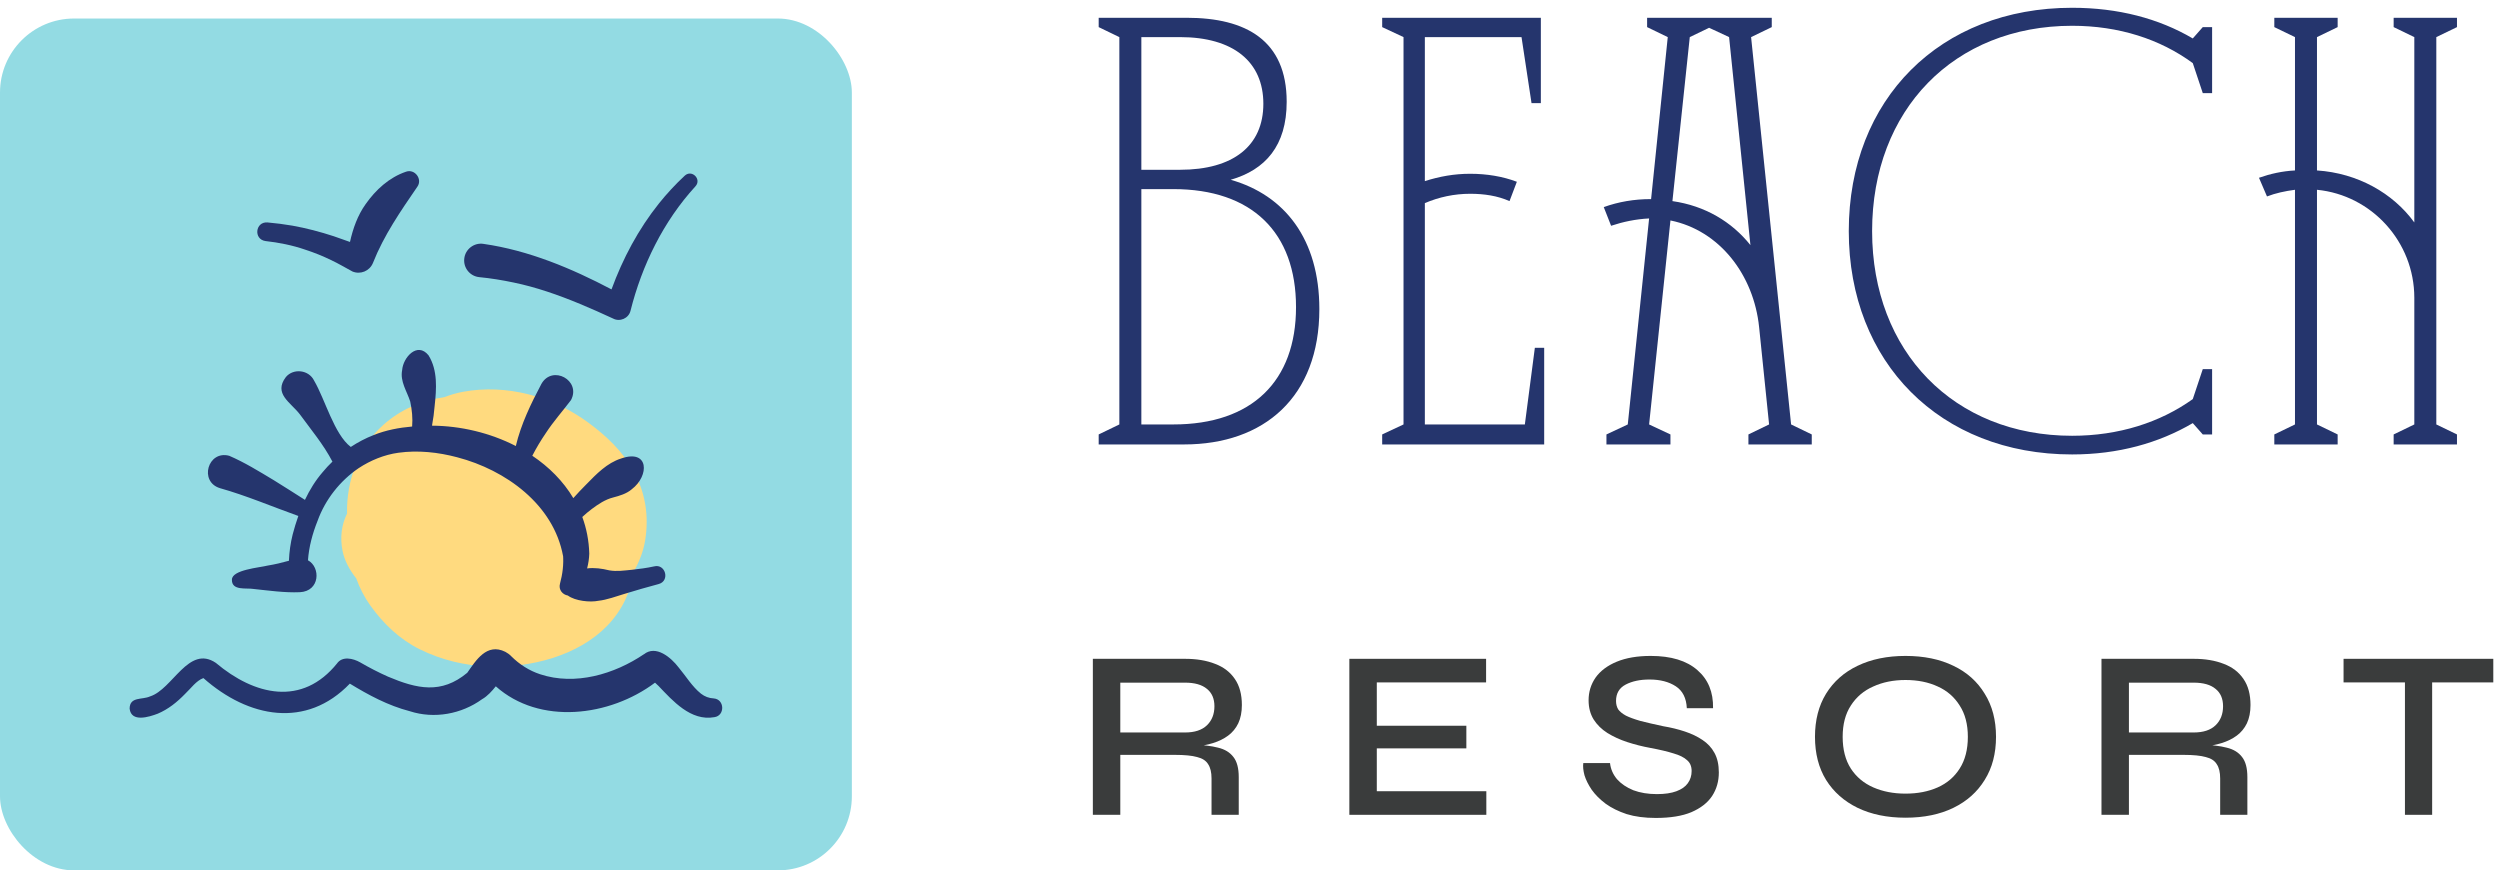 <svg width="135" height="47" viewBox="0 0 135 47" fill="none" xmlns="http://www.w3.org/2000/svg">
<path d="M122.813 0.96H126.233V1.464L125.117 2.004V9.204C127.313 9.348 129.221 10.428 130.373 12.012V2.004L129.257 1.464V0.96H132.677V1.464L131.561 2.004V22.92L132.677 23.46V24H129.257V23.46L130.373 22.92V16.08C130.373 13.056 128.069 10.536 125.117 10.248V22.92L126.233 23.46V24H122.813V23.46L123.929 22.92V10.248C123.389 10.32 122.885 10.428 122.417 10.608L121.985 9.6C122.597 9.384 123.245 9.24 123.929 9.204V2.004L122.813 1.464V0.96Z" fill="#25356D"/>
<path d="M111.894 0.42C114.378 0.42 116.574 0.996 118.41 2.076L118.95 1.464H119.454V5.028H118.95L118.41 3.408C116.646 2.112 114.414 1.392 111.894 1.392C105.522 1.392 101.094 5.928 101.094 12.48C101.094 18.996 105.522 23.532 111.894 23.532C114.414 23.532 116.646 22.812 118.41 21.552L118.95 19.932H119.454V23.46H118.95L118.41 22.848C116.574 23.928 114.378 24.54 111.894 24.54C104.766 24.54 99.834 19.572 99.834 12.48C99.834 5.352 104.766 0.42 111.894 0.42Z" fill="#25356D"/>
<path d="M95.531 22.92L94.992 17.664C94.704 14.856 92.868 12.444 90.204 11.904L89.052 22.92L90.204 23.46V24H86.748V23.46L87.9 22.92L89.052 11.796C88.332 11.832 87.647 11.976 86.999 12.192L86.603 11.184C87.395 10.896 88.26 10.752 89.124 10.752H89.159L90.059 2.004L88.944 1.464V0.96H95.675V1.464L94.559 2.004L96.719 22.92L97.835 23.46V24H94.415V23.46L95.531 22.92ZM92.291 1.5L91.248 2.004L90.311 10.86C92.076 11.112 93.516 11.976 94.523 13.236L93.371 2.004L92.291 1.5Z" fill="#25356D"/>
<path d="M74.638 0.96H83.206V5.568H82.702L82.162 2.004H76.942V9.78C77.734 9.528 78.526 9.384 79.39 9.384C80.29 9.384 81.154 9.528 81.91 9.816L81.514 10.86C80.866 10.572 80.146 10.464 79.39 10.464C78.526 10.464 77.698 10.644 76.942 10.968V22.92H82.342L82.882 18.78H83.386V24H74.638V23.46L75.79 22.92V2.004L74.638 1.464V0.96Z" fill="#25356D"/>
<path d="M59.329 0.96H64.081C67.285 0.96 69.481 2.184 69.481 5.496C69.481 7.872 68.329 9.168 66.457 9.708C69.373 10.536 71.245 12.912 71.245 16.692C71.245 21.444 68.257 24 63.937 24H59.329V23.46L60.445 22.92V2.004L59.329 1.464V0.96ZM61.633 2.004V9.168H63.721C66.601 9.168 68.221 7.872 68.221 5.604C68.221 3.336 66.601 2.004 63.721 2.004H61.633ZM61.633 10.212V22.92H63.361C67.609 22.92 69.985 20.58 69.985 16.584C69.985 12.552 67.609 10.212 63.361 10.212H61.633Z" fill="#25356D"/>
<path d="M126.552 35.576H134.638V36.85H126.552V35.576ZM129.867 36.694H131.336V44H129.867V36.694Z" fill="#3A3C3C"/>
<path d="M113.48 44V35.576H118.459C119.083 35.576 119.625 35.667 120.084 35.849C120.544 36.022 120.899 36.295 121.15 36.668C121.402 37.032 121.527 37.5 121.527 38.072C121.527 38.453 121.462 38.782 121.332 39.06C121.202 39.328 121.02 39.549 120.786 39.723C120.552 39.896 120.279 40.03 119.967 40.126C119.664 40.221 119.339 40.282 118.992 40.308L118.862 40.217C119.417 40.225 119.876 40.277 120.24 40.373C120.604 40.459 120.882 40.628 121.072 40.88C121.263 41.122 121.358 41.482 121.358 41.959V44H119.889V42.037C119.889 41.707 119.829 41.452 119.707 41.27C119.595 41.079 119.395 40.949 119.109 40.88C118.832 40.802 118.433 40.763 117.913 40.763H114.962V44H113.48ZM114.962 39.554H118.459C118.979 39.554 119.374 39.424 119.642 39.164C119.911 38.904 120.045 38.561 120.045 38.137C120.045 37.729 119.911 37.417 119.642 37.201C119.374 36.975 118.979 36.863 118.459 36.863H114.962V39.554Z" fill="#3A3C3C"/>
<path d="M102.897 44.156C101.909 44.156 101.046 43.978 100.31 43.623C99.582 43.268 99.014 42.765 98.607 42.115C98.208 41.465 98.009 40.689 98.009 39.788C98.009 38.887 98.208 38.111 98.607 37.461C99.014 36.802 99.582 36.3 100.31 35.953C101.046 35.598 101.909 35.42 102.897 35.42C103.893 35.42 104.756 35.598 105.484 35.953C106.212 36.3 106.775 36.802 107.174 37.461C107.581 38.111 107.785 38.887 107.785 39.788C107.785 40.689 107.581 41.465 107.174 42.115C106.775 42.765 106.212 43.268 105.484 43.623C104.756 43.978 103.893 44.156 102.897 44.156ZM102.897 42.856C103.555 42.856 104.136 42.743 104.639 42.518C105.141 42.293 105.536 41.955 105.822 41.504C106.116 41.045 106.264 40.473 106.264 39.788C106.264 39.112 106.116 38.549 105.822 38.098C105.536 37.639 105.141 37.296 104.639 37.071C104.136 36.837 103.555 36.72 102.897 36.72C102.247 36.72 101.666 36.837 101.155 37.071C100.643 37.296 100.24 37.639 99.946 38.098C99.651 38.549 99.504 39.112 99.504 39.788C99.504 40.473 99.651 41.045 99.946 41.504C100.24 41.955 100.643 42.293 101.155 42.518C101.666 42.743 102.247 42.856 102.897 42.856Z" fill="#3A3C3C"/>
<path d="M85.498 41.205H86.941C86.976 41.526 87.101 41.816 87.318 42.076C87.543 42.327 87.838 42.527 88.202 42.674C88.575 42.813 88.999 42.882 89.476 42.882C89.901 42.882 90.252 42.83 90.529 42.726C90.806 42.622 91.01 42.479 91.14 42.297C91.279 42.106 91.348 41.885 91.348 41.634C91.348 41.383 91.266 41.188 91.101 41.049C90.945 40.902 90.702 40.78 90.373 40.685C90.044 40.581 89.623 40.481 89.112 40.386C88.687 40.308 88.276 40.204 87.877 40.074C87.478 39.944 87.119 39.779 86.798 39.58C86.486 39.381 86.239 39.138 86.057 38.852C85.875 38.557 85.784 38.211 85.784 37.812C85.784 37.361 85.91 36.954 86.161 36.59C86.421 36.226 86.802 35.94 87.305 35.732C87.808 35.524 88.419 35.42 89.138 35.42C90.239 35.42 91.079 35.676 91.66 36.187C92.241 36.69 92.522 37.374 92.505 38.241H91.088C91.062 37.695 90.863 37.301 90.49 37.058C90.117 36.815 89.645 36.694 89.073 36.694C88.562 36.694 88.133 36.785 87.786 36.967C87.439 37.149 87.266 37.444 87.266 37.851C87.266 38.024 87.305 38.176 87.383 38.306C87.47 38.427 87.608 38.54 87.799 38.644C87.99 38.739 88.25 38.835 88.579 38.93C88.917 39.017 89.329 39.112 89.814 39.216C90.23 39.285 90.62 39.381 90.984 39.502C91.348 39.623 91.664 39.775 91.933 39.957C92.21 40.139 92.427 40.373 92.583 40.659C92.739 40.945 92.817 41.296 92.817 41.712C92.817 42.189 92.696 42.613 92.453 42.986C92.21 43.35 91.838 43.64 91.335 43.857C90.841 44.065 90.2 44.169 89.411 44.169C88.813 44.169 88.289 44.1 87.838 43.961C87.396 43.814 87.019 43.627 86.707 43.402C86.395 43.168 86.144 42.917 85.953 42.648C85.771 42.379 85.641 42.119 85.563 41.868C85.494 41.608 85.472 41.387 85.498 41.205Z" fill="#3A3C3C"/>
<path d="M74.347 40.412V42.726H80.262V44H72.865V35.576H80.249V36.85H74.347V39.19H79.183V40.412H74.347Z" fill="#3A3C3C"/>
<path d="M59.014 44V35.576H63.993C64.617 35.576 65.158 35.667 65.618 35.849C66.077 36.022 66.432 36.295 66.684 36.668C66.935 37.032 67.061 37.5 67.061 38.072C67.061 38.453 66.996 38.782 66.866 39.06C66.736 39.328 66.554 39.549 66.32 39.723C66.086 39.896 65.813 40.03 65.501 40.126C65.197 40.221 64.872 40.282 64.526 40.308L64.396 40.217C64.95 40.225 65.41 40.277 65.774 40.373C66.138 40.459 66.415 40.628 66.606 40.88C66.796 41.122 66.892 41.482 66.892 41.959V44H65.423V42.037C65.423 41.707 65.362 41.452 65.241 41.27C65.128 41.079 64.929 40.949 64.643 40.88C64.365 40.802 63.967 40.763 63.447 40.763H60.496V44H59.014ZM60.496 39.554H63.993C64.513 39.554 64.907 39.424 65.176 39.164C65.444 38.904 65.579 38.561 65.579 38.137C65.579 37.729 65.444 37.417 65.176 37.201C64.907 36.975 64.513 36.863 63.993 36.863H60.496V39.554Z" fill="#3A3C3C"/>
<rect y="1" width="46" height="46" rx="4" fill="#93DBE3"/>
<g clip-path="url(#clip0_888_158)">
<path d="M34.186 25.392C33.594 24.338 32.715 23.516 31.752 22.809C29.84 21.405 27.351 20.725 25.008 21.156C24.656 21.221 24.319 21.32 23.995 21.447C22.79 21.615 21.639 22.103 20.697 22.946C19.371 24.131 18.697 25.96 18.741 27.735C18.436 28.346 18.359 29.03 18.496 29.741C18.6 30.277 18.887 30.793 19.236 31.232C19.423 31.752 19.674 32.247 19.998 32.698C20.7 33.679 21.582 34.527 22.674 35.065C23.848 35.643 25.098 35.943 26.406 35.99C28.632 36.07 31.222 35.424 32.809 33.771C33.613 32.933 34.074 31.91 34.237 30.836C34.527 30.321 34.742 29.765 34.835 29.201C35.056 27.863 34.854 26.581 34.186 25.392Z" fill="#FFDA7F"/>
<path d="M11.879 26.361C13.291 26.758 14.713 27.363 16.11 27.862C15.993 28.19 15.893 28.522 15.806 28.853C15.688 29.32 15.621 29.799 15.602 30.281C15.222 30.386 14.855 30.476 14.447 30.542C14.019 30.652 12.532 30.765 12.523 31.299C12.508 31.918 13.304 31.734 13.701 31.805C14.516 31.89 15.363 32.014 16.192 31.979C17.283 31.927 17.325 30.632 16.63 30.255C16.682 29.525 16.876 28.809 17.148 28.128C17.562 26.978 18.358 25.967 19.366 25.281C20.009 24.858 20.751 24.553 21.515 24.448C22.574 24.302 23.666 24.42 24.697 24.695C27.306 25.378 29.897 27.242 30.406 30.03L30.403 29.954C30.445 30.477 30.379 31.005 30.24 31.513C30.146 31.851 30.386 32.112 30.662 32.158C31.062 32.455 31.868 32.536 32.314 32.442C32.771 32.393 33.279 32.203 33.719 32.07C34.321 31.887 34.964 31.696 35.572 31.537C36.19 31.368 35.94 30.427 35.321 30.585C34.919 30.675 34.511 30.725 34.103 30.77C33.702 30.808 33.306 30.87 32.901 30.799C32.509 30.701 32.094 30.644 31.703 30.695C31.772 30.431 31.813 30.162 31.821 29.892C31.8 29.184 31.668 28.525 31.444 27.917C31.605 27.763 31.777 27.622 31.955 27.487C32.309 27.225 32.671 26.976 33.109 26.864C33.464 26.771 33.837 26.66 34.115 26.42C35.079 25.685 35.048 24.233 33.541 24.759C32.78 24.998 32.198 25.605 31.655 26.162C31.415 26.402 31.183 26.646 30.959 26.899C30.415 25.983 29.646 25.215 28.744 24.61C28.962 24.186 29.21 23.774 29.48 23.379C29.887 22.754 30.39 22.195 30.836 21.601C31.392 20.539 29.827 19.688 29.237 20.729C28.671 21.796 28.134 22.905 27.854 24.085C26.466 23.372 24.87 22.994 23.328 22.987C23.395 22.633 23.442 22.275 23.471 21.916C23.57 21.004 23.647 20.002 23.141 19.188C22.535 18.435 21.765 19.305 21.716 19.986C21.593 20.598 21.976 21.127 22.152 21.683C22.246 22.124 22.294 22.582 22.255 23.032C21.548 23.093 20.839 23.228 20.183 23.491C19.75 23.659 19.333 23.877 18.942 24.135C18.043 23.451 17.558 21.568 16.96 20.551C16.681 19.975 15.849 19.868 15.436 20.362C14.752 21.266 15.702 21.729 16.195 22.378C16.793 23.198 17.479 24.015 17.951 24.928C17.767 25.104 17.594 25.29 17.433 25.485C17.038 25.939 16.723 26.452 16.467 26.993C15.918 26.636 15.271 26.238 14.783 25.93C14.003 25.462 13.219 24.975 12.377 24.612C11.221 24.303 10.736 26.015 11.879 26.361Z" fill="#25356D"/>
<path d="M38.543 37.715C38.279 37.701 38.061 37.617 37.853 37.458C37.379 37.081 37.039 36.511 36.646 36.042C36.237 35.507 35.418 34.805 34.765 35.336L34.781 35.322C33.176 36.409 31.061 37.036 29.168 36.41C28.578 36.217 28.053 35.88 27.604 35.434C27.514 35.338 27.403 35.261 27.287 35.198C26.283 34.698 25.697 35.667 25.232 36.33C23.831 37.498 22.517 37.199 20.955 36.54C20.44 36.312 19.936 36.05 19.446 35.766C19.076 35.556 18.475 35.404 18.186 35.847L18.217 35.806C16.316 38.177 13.736 37.549 11.655 35.795C10.182 34.801 9.325 37.223 8.102 37.606C7.679 37.801 7.002 37.603 7 38.27C7.089 39.021 8.039 38.719 8.513 38.541C9.092 38.297 9.563 37.913 9.987 37.477C10.316 37.167 10.591 36.761 10.983 36.616C13.431 38.782 16.548 39.354 18.891 36.916C19.902 37.532 20.948 38.098 22.13 38.406C23.451 38.834 24.921 38.561 26.032 37.757C26.315 37.601 26.574 37.31 26.773 37.061C29.135 39.167 32.915 38.707 35.371 36.864C35.435 36.919 35.497 36.978 35.553 37.034C36.326 37.843 37.303 38.957 38.576 38.727C39.158 38.646 39.135 37.762 38.543 37.715ZM10.987 36.614C10.989 36.614 10.992 36.612 10.994 36.612C10.995 36.612 10.991 36.614 10.987 36.614Z" fill="#25356D"/>
<path d="M25.883 14.966C26.499 15.026 27.113 15.125 27.729 15.255C28.34 15.381 28.945 15.548 29.538 15.744C30.738 16.139 31.919 16.652 33.1 17.198C33.469 17.399 33.95 17.192 34.048 16.781C34.668 14.313 35.827 11.949 37.551 10.064C37.908 9.681 37.359 9.13 36.975 9.488C36.503 9.923 35.983 10.484 35.584 10.986C34.474 12.374 33.631 13.96 33.022 15.627C30.864 14.491 28.547 13.52 26.112 13.17C25.6 13.087 25.117 13.46 25.069 13.977C25.02 14.475 25.385 14.918 25.883 14.966Z" fill="#25356D"/>
<path d="M14.33 13.016C15.055 13.096 15.799 13.245 16.489 13.484C16.959 13.637 17.426 13.824 17.871 14.041C18.269 14.225 18.645 14.454 19.033 14.661C19.464 14.84 19.958 14.636 20.137 14.205C20.728 12.705 21.632 11.404 22.543 10.074C22.822 9.667 22.395 9.103 21.923 9.273C21.012 9.583 20.286 10.252 19.743 11.025C19.311 11.63 19.059 12.343 18.899 13.066C18.61 12.964 18.322 12.86 18.033 12.76C17.299 12.52 16.542 12.319 15.781 12.184C15.341 12.108 14.895 12.052 14.439 12.011C13.785 11.968 13.683 12.918 14.33 13.016Z" fill="#25356D"/>
</g>
<defs>
<clipPath id="clip0_888_158">
<rect width="32" height="32" fill="white" transform="translate(7 8)"/>
</clipPath>
</defs>
</svg>
